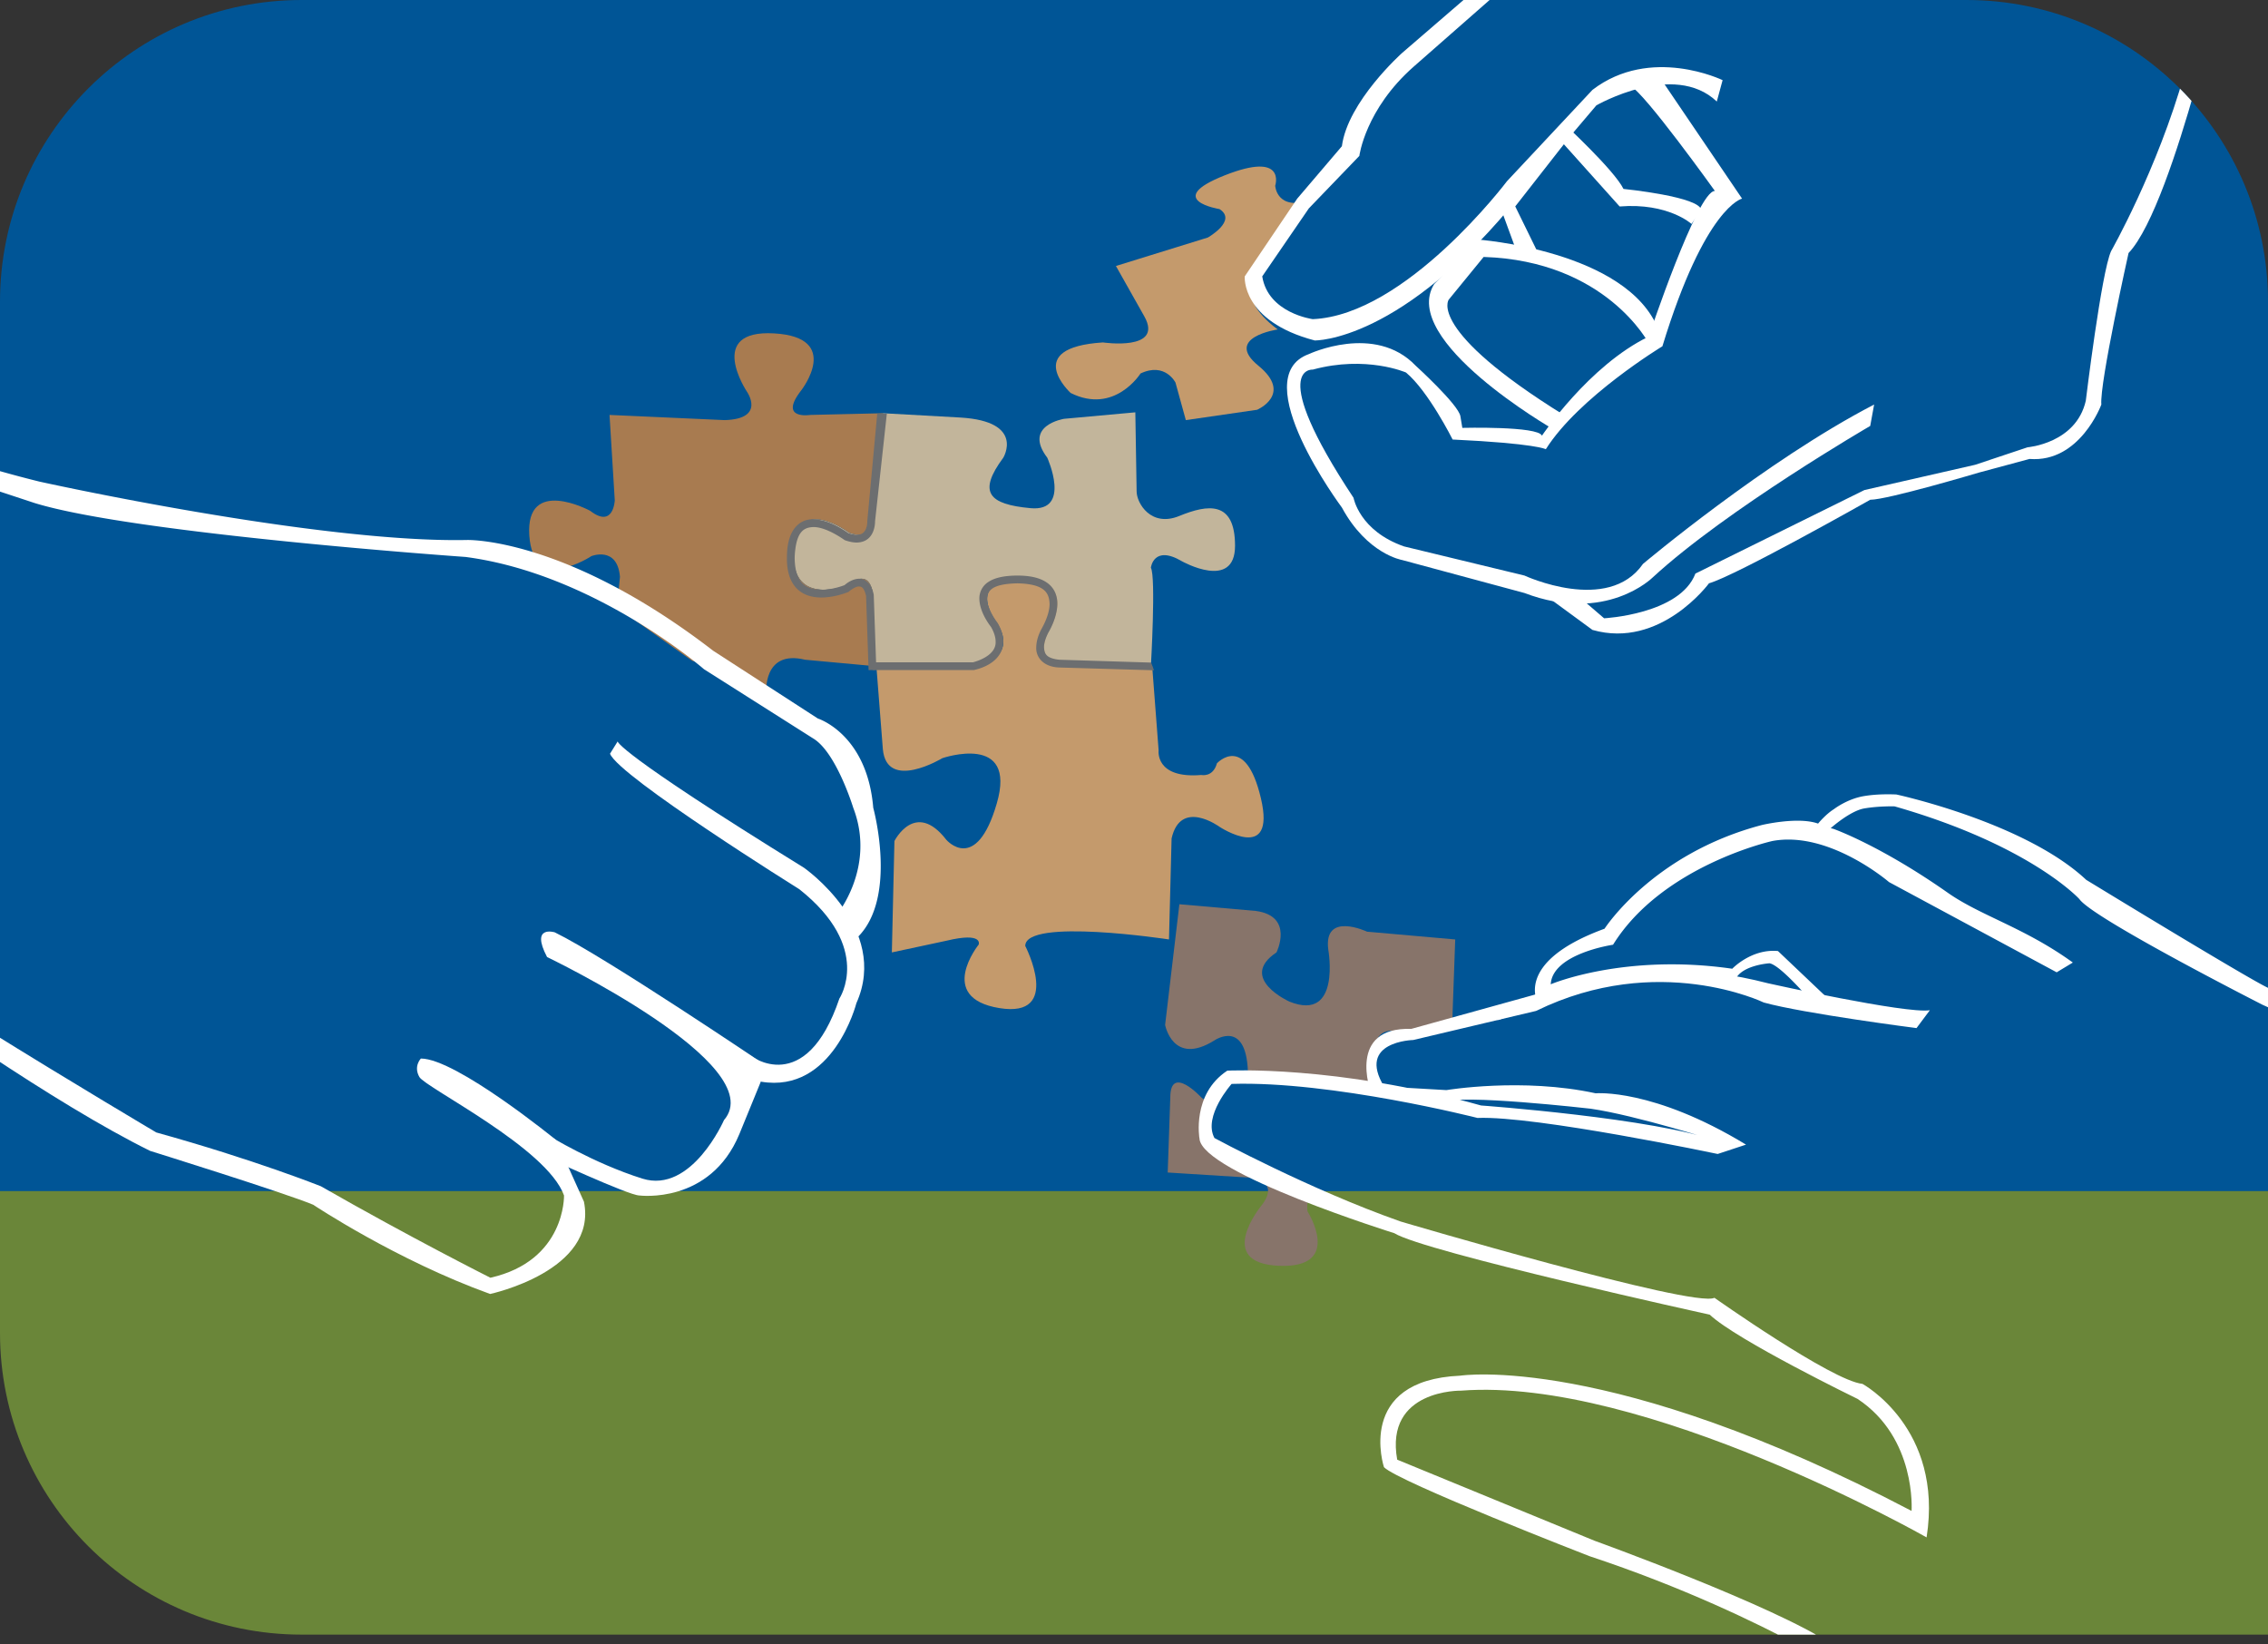 <svg xmlns="http://www.w3.org/2000/svg" fill-rule="evenodd" stroke-linejoin="round" stroke-miterlimit="2" clip-rule="evenodd" viewBox="0 0 160 116"><rect x="0" y="0" width="160" height="116" fill="#333333" stroke="none"/><clipPath id="a"><path d="M21.279 0C9.521 0 0 9.528 0 21.28v72.744c0 11.757 9.521 21.282 21.279 21.282H160V21.28C160 9.528 150.478 0 138.721 0H21.279z" clip-rule="nonzero"/></clipPath><g clip-path="url(#a)"><path fill="#005596" d="M-.811-.681h162.082v85.917H-.811z"/><path fill="#6a8639" d="M-.811 84.019h162.082v32.219H-.811z"/><path fill="#c2b59b" fill-rule="nonzero" d="M62.294 29.149l-.656 7.339s.093 1.736-1.734 1.092c0 0-3.744-2.83-3.929 1.283-.18 4.113 3.929 2.374 3.929 2.374s1.278-1.188 1.646.458l.181 5.297h7.127s2.835-.552 1.46-2.924c0 0-2.556-3.196 1.647-3.196 4.202 0 1.917 3.653 1.917 3.653s-1.186 2.101 1.006 2.287l6.303.18s.365-6.301 0-6.943c0 0 .181-1.645 2.193-.456 0 0 3.744 2.102 3.744-1.095 0-3.199-1.918-2.925-3.929-2.103-2.008.824-3.014-.91-3.014-1.735l-.091-5.574-5.025.457s-2.922.461-1.187 2.744c0 0 1.738 3.833-1.186 3.559-2.927-.273-3.746-1.096-1.918-3.559 0 0 1.552-2.559-3.016-2.833l-5.468-.305z"/><path fill="#a87b50" fill-rule="nonzero" d="M61.732 46.992l-.183-5.297c-.366-1.646-1.645-.458-1.645-.458s-4.109 1.739-3.929-2.374c.185-4.113 3.929-1.283 3.929-1.283 1.828.644 1.734-1.092 1.734-1.092l.656-7.339-5.131.12s-2.282.366-.636-1.736c0 0 2.922-3.743-1.92-4.016-4.841-.277-1.917 4.106-1.917 4.106s1.368 1.92-1.556 2.012L43 29.269l.37 6.03s-.09 2.01-1.736.732c0 0-4.566-2.465-4.294 1.736.273 4.202 4.384 1.46 4.384 1.46s1.828-.729 2.012 1.464l-.551 5.573 6.945.455s1.646.732.455 2.831c0 0-1.916 3.292 2.288 3.38 4.198.091 1.185-4.019 1.185-4.019s-.272-3.108 2.741-2.373l4.933.454z"/><path fill="#c49a6c" fill-rule="nonzero" d="M61.825 46.992h7.125s2.832-.552 1.46-2.924c0 0-2.557-3.193 1.644-3.193 4.204 0 1.92 3.65 1.92 3.65s-1.187 2.104 1.001 2.287l6.308.18.454 5.938s-.272 2.011 3.014 1.737c0 0 .823.184 1.099-.822 0 0 2.006-2.192 3.103 2.465 1.098 4.659-2.92 2.013-2.92 2.013s-2.741-2.013-3.381.821l-.183 7.125s-10.141-1.552-10.141.458c0 0 2.647 5.113-1.828 4.384-4.475-.732-1.459-4.478-1.459-4.478s.368-.912-2.283-.272l-3.841.823.182-7.857s1.464-2.925 3.659-.091c0 0 2.1 2.467 3.561-2.559 1.463-5.024-3.838-3.196-3.838-3.196s-3.927 2.374-4.199-.639l-.457-5.85zM83.657 29.635l-.731-2.649s-.731-1.462-2.467-.64c0 0-1.829 2.923-4.93 1.373 0 0-3.475-3.198 2.28-3.564 0 0 4.297.639 2.925-1.828l-2.009-3.564 6.484-2.008s2.101-1.188.824-2.006c0 0-4.02-.644.364-2.379 4.387-1.737 3.564.731 3.564.731s.091 1.825 2.556 1.004c0 0-5.207 5.027-4.202 6.851 0 0 .092 1.004 1.827 2.284 0 0-3.835.55-1.368 2.556 2.465 2.013-.088 3.109-.088 3.109l-5.029.73z"/><path fill="#fff" fill-rule="nonzero" d="M104.54-1.116l-5.628 4.853s-3.837 3.424-4.246 6.577l-3.152 3.698-3.701 5.483s-.273 3.152 4.936 4.521c0 0 6.163.139 14.521-10.279l5.348-6.304s5.475-3.15 8.496-.272l.41-1.507s-5.07-2.465-9.18.685l-6.029 6.441s-7.13 9.454-13.703 9.733c0 0-3.152-.415-3.565-3.018l3.288-4.797 3.562-3.7s.413-3.288 3.837-6.3l6.53-5.732-1.724-.082zM154.101 5.207c-1.907 6.769-5.17 12.507-5.17 12.507-.688 1.505-1.784 10.552-1.784 10.552-.688 3.016-4.109 3.286-4.109 3.286l-3.7 1.235-7.811 1.782-11.922 5.891c-1.093 2.878-6.441 3.154-6.441 3.154l-1.437-1.236-2.469-.205 3.086 2.262c4.796 1.368 8.219-3.288 8.219-3.288 1.919-.548 11.375-5.894 11.375-5.894 1.229 0 7.672-1.918 7.672-1.918l3.566-.96c3.56.277 5.067-3.838 5.067-3.838-.134-1.503 1.919-10.687 1.919-10.687 1.678-1.757 3.508-7.412 4.678-11.539l-.739-1.104z"/><path fill="#fff" fill-rule="nonzero" d="M131.938 30.046s-10.142 5.89-15.347 10.688c0 0-3.292 3.291-9.047 1.096l-8.632-2.327s-2.465-.413-4.246-3.701c0 0-6.852-9.182-2.332-10.824 0 0 4.658-2.195 7.538.818 0 0 3.013 2.741 3.154 3.563l.136.823s5.344-.136 5.618.551c0 0 3.291-4.937 7.535-6.994 0 0 3.427-10.271 4.664-10.271 0 0-5.005-6.993-5.966-7.401l2.264-.343 5.62 8.287s-2.606.553-5.62 10.416c0 0-5.892 3.567-8.224 7.261 0 0-.684-.406-6.575-.684 0 0-1.716-3.425-3.292-4.728 0 0-2.805-1.229-6.574-.204 0 0-3.292-.276 2.876 9.044 0 0 .409 2.33 3.563 3.429l8.493 2.054s5.894 2.739 8.364-.822c0 0 8.629-7.264 16.305-11.24l-.275 1.509z"/><path fill="#fff" fill-rule="nonzero" d="M109.535 30.252s-10.828-6.236-8.359-10.211l3.011-3.148s10.621.75 12.813 6.369l-.685.961s-3.016-5.824-11.649-6.098l-2.463 3.013s-1.579 2.124 8.151 8.156l-.819.958z"/><path fill="#fff" fill-rule="nonzero" d="M106.931 17.575l-1.217-3.321 4.526-5.617s3.611 3.321 4.292 4.69c0 0 5.483.549 5.483 1.513l-.686.956s-1.643-1.506-5.069-1.232l-3.935-4.388-3.429 4.384 1.678 3.428-1.643-.413z"/><path fill="#87746a" fill-rule="nonzero" d="M83.202 63.785l-1.007 8.513s.546 2.924 3.473 1.095c0 0 2.374-1.645 2.374 2.556 0 4.204-3.291 1.466-3.291 1.466s-2.191-2.376-2.191 0l-.182 5.294 5.846.367s2.193.186.729 2.015c0 0-3.285 4.015 1.282 4.198 4.565.185 2.007-3.836 2.007-3.836s-.362-2.011 1.826-2.195l6.944-.182s3.473-7.489-1.64-5.661c0 0-2.742.728-2.559-2.744.179-3.47 3.103-1.278 3.103-1.278s2.562 1.464 2.562-2.01l.183-5.114-6.215-.548s-3.106-1.464-2.738 1.281c0 0 .912 5.114-2.743 3.652 0 0-3.655-1.644-.914-3.47 0 0 1.276-2.56-1.462-2.927l-5.387-.472z"/><path fill="#6c6e70" fill-rule="nonzero" d="M61.099 42.029c-.16-.618-.328-.645-.49-.658-.277-.018-.701.334-.701.343l-.037.031-.042.02c-.02.005-.9.381-1.885.384-.56 0-1.172-.125-1.652-.557-.48-.431-.78-1.144-.778-2.195 0-.089.001-.182.006-.274.042-1.787.911-2.519 1.85-2.492 1.117.013 2.247.816 2.475.978.245.083.443.114.596.114.382-.01.511-.161.624-.367.105-.209.122-.478.119-.56 0-.031.003-.048.003-.062l.699-7.555h.678l-.832 7.597v.02c0 .209-.06 1.451-1.291 1.475-.236 0-.504-.048-.81-.156l-.042-.014-.033-.025c-.003.001-.311-.224-.735-.45-.429-.227-.977-.456-1.451-.447-.648.028-1.191.297-1.301 1.971a4.12 4.12 0 00-.007.247c.039 1.889.919 2.162 1.882 2.204.742.002 1.469-.261 1.635-.326.129-.111.522-.437 1.03-.452.447-.014.883.358 1.031 1.136l.183 5.295-.548.018-.176-5.243z"/><path fill="#6c6e70" fill-rule="nonzero" d="M74.681 47.084c-1.144-.062-1.611-.787-1.577-1.418.005-.67.35-1.255.363-1.285-.005-.006.586-.961.577-1.794-.033-.738-.315-1.396-2.263-1.438-1.861.036-2.123.555-2.142 1.089-.015.716.703 1.657.735 1.693.283.491.411.933.411 1.327-.057 1.671-2.057 1.986-2.057 2.004l-.028.005h-7.15v-.549h7.093c.187-.048 1.648-.446 1.595-1.46 0-.274-.09-.62-.316-1.018-.007-.025-.814-.981-.831-2.002a1.37 1.37 0 01.615-1.175c.442-.299 1.097-.46 2.075-.462 1.042 0 1.743.214 2.199.592.457.377.616.905.612 1.394-.008 1.061-.653 2.062-.653 2.073.005.005-.293.533-.287 1.006.033.423.113.757 1.061.871l6.496.202.203.543-6.731-.198z"/><path fill="#005596" fill-rule="nonzero" d="M41.907 41.695l7.756 5.511 6.77 3.807-.273 3.564-9.044-3.29-5.482-3.014-1.918-3.838 2.191-2.74z"/><path fill="#fff" fill-rule="nonzero" d="M-.896 34.382l3.342 1.103c7.057 2.173 30.395 3.802 30.395 3.802 9.116 1.194 16.822 7.919 16.822 7.919l7.707 4.886c1.628.977 2.823 4.887 2.823 4.887 1.628 4.232-1.195 7.595-1.195 7.595l1.521 1.521c2.822-2.822 1.085-9.116 1.085-9.116-.432-5.209-3.905-6.294-3.905-6.294l-7.383-4.779c-10.42-8.032-17.366-7.815-17.366-7.815-10.639.216-30.178-4.121-30.178-4.121a86.258 86.258 0 01-3.725-1.011l.057 1.423z"/><path fill="#fff" fill-rule="nonzero" d="M43.575 52.298s-.208.666 13.144 8.914c0 0 6.076 4.232 3.696 9.553 0 0-1.633 6.404-6.735 5.535l-.758-1.844s3.907 3.036 6.294-4.018c0 0 2.388-3.58-2.822-7.709 0 0-12.709-7.933-13.36-9.56l.541-.871z"/><path fill="#fff" fill-rule="nonzero" d="M54.117 75.214s-11.401-7.705-14.981-9.447c0 0-1.74-.537-.543 1.742 0 0 15.85 7.593 12.483 11.502 0 0-2.281 5.212-5.755 4.13-3.47-1.09-6.618-3.04-6.618-3.04l-.435 1.407s6.08 2.821 6.838 2.821c0 0 4.992.655 7.057-4.339"/><path fill="#fff" fill-rule="nonzero" d="M-.827 74.368c3.936 2.611 8.039 5.146 11.416 6.815 0 0 9.458 2.948 11.507 3.8 0 0 5.86 3.909 12.481 6.294 0 0 7.6-1.625 6.619-6.51l-1.955-4.342s-7.054-5.756-9.55-5.756c0 0-.538.545-.105 1.302.434.76 9.007 4.997 10.204 8.358 0 0 .122 4.606-5.195 5.803 0 0-5.665-2.848-11.958-6.453 0 0-4.726-1.887-11.613-3.796 0 0-5.888-3.485-12.077-7.33l.226 1.815z"/><path fill="#005596" fill-rule="nonzero" d="M102.478 72.116l-4.753 1.459-.082 3.067-8.503-.509-2.558-.609-1.963 4.791 2.509 1.849 5.59 1.87 11.791-.246 2.171-8.566-4.202-3.106z"/><path fill="#fff" fill-rule="nonzero" d="M126.894 116.066c-2.93-1.564-8.158-4.109-14.776-6.299 0 0-13.487-5.238-14.484-6.273 0 0-2.034-6.126 5.372-6.453 0 0 10.511-1.651 31.849 9.539 0 0 .358-5.145-3.808-7.9 0 0-8.533-4.15-10.428-5.941 0 0-20.157-4.436-22.253-5.749 0 0-13.588-4.242-13.747-6.675 0 0-.562-3.123 1.963-4.791 0 0 7.667-.415 17.903 2.457 0 0 12.3.89 16.754 2.544 0 0-5.79-1.849-9.017-2.316 0 0-9.45-1.081-10.304-.44l-5.218-.75s-1.686-4.587 2.859-4.441l8.717-2.417s6.446-3.385 16.472-.796c0 0 9.711 2.163 11.397 1.897l-.942 1.26s-7.967-1.027-10.776-1.805c0 0-7.463-3.617-16.059.593l-8.67 2.052s-4.003.085-2.055 3.281l4.399.253s5.36-.901 10.529.226c0 0 4.044-.369 10.604 3.62l-1.997.659s-12.831-2.706-16.945-2.541c0 0-10.273-2.62-17.346-2.401 0 0-2.038 2.275-1.211 3.818 0 0 6.703 3.628 13.129 5.887 0 0 20.706 6.125 22.143 5.383 0 0 8.289 5.856 10.443 6.072 0 0 5.734 3.109 4.524 10.829 0 0-19.951-11.342-32.842-10.351 0 0-5.4-.111-4.505 4.868l13.918 5.718s12.621 4.557 16.725 7.289l-2.317.094z"/><path fill="#fff" fill-rule="nonzero" d="M128.179 71.096s-2.515-3.028-3.35-3.145c0 0-2.307.142-2.492 1.445 0 0-6.932-2.045-13.664 1.075-6.723 3.121-.146.353-.146.353s-1.859-2.926 4.669-5.313c0 0 3.386-5.288 11.097-7.314 0 0 2.542-.61 3.966-.101 0 0 .539-.66 1.118-1.018 0 0 .91-.71 2.085-.915.926-.162 1.903-.139 2.32-.12 0 0 9.054 1.952 13.393 6.021 0 0 12.012 7.334 12.919 7.658 0 0 .161.066.452.203l.17 1.506a9.825 9.825 0 00-1.075-.54s-11.998-6.099-12.945-7.467c0 0-3.452-3.801-13.037-6.542 0 0-1.1-.035-2.145.146-.993.171-2.34 1.371-2.34 1.371s-.122.001.17.069c0 0 3.289 1.153 8.069 4.509 2.318 1.628 5.421 2.461 8.819 4.921l-1.14.689-11.83-6.366s-4.228-3.65-8.235-2.894c0 0-7.765 1.728-11.232 7.315 0 0-4.276.621-4.396 2.79 0 0 5.169-2.203 12.806-1.097 0 0 1.346-1.424 3.224-1.249l4.014 3.811"/></g></svg>